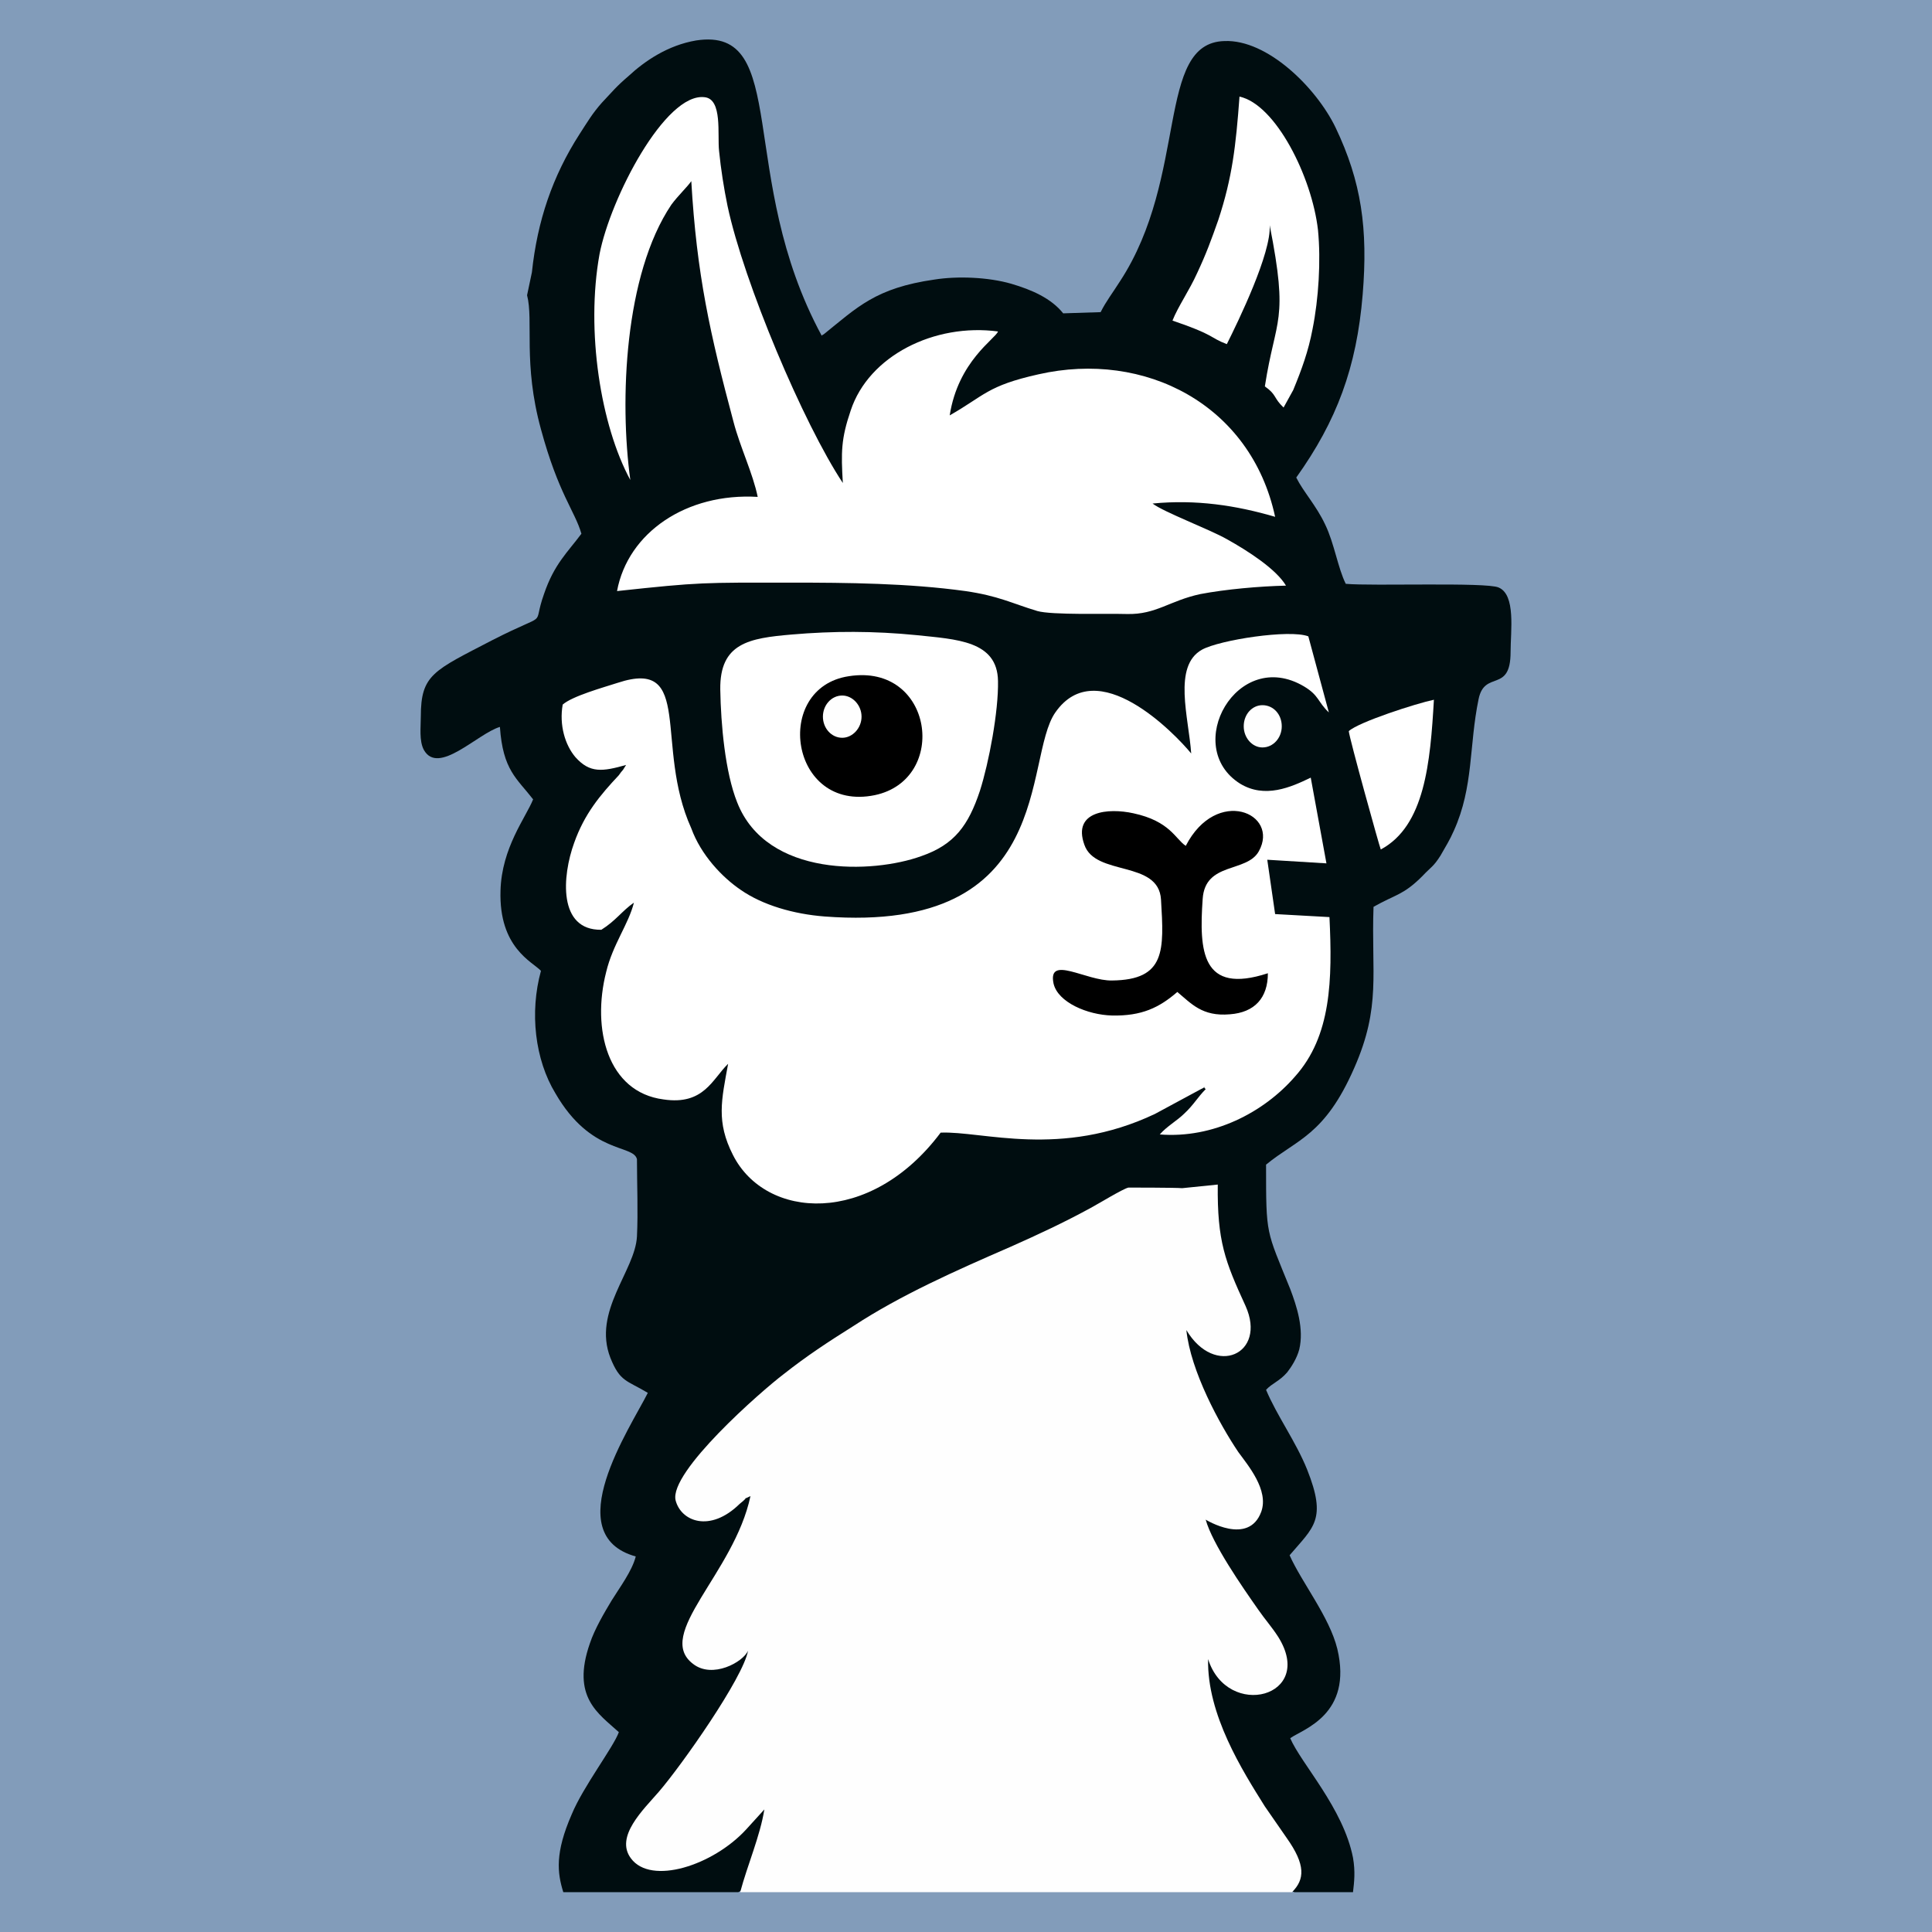 <svg xmlns="http://www.w3.org/2000/svg" xmlns:xlink="http://www.w3.org/1999/xlink" xml:space="preserve" width="32px" height="32px" style="shape-rendering:geometricPrecision; text-rendering:geometricPrecision; image-rendering:optimizeQuality; fill-rule:evenodd; clip-rule:evenodd" viewBox="0 0 32 32"> <defs>  <style type="text/css">   <![CDATA[    .fil4 {fill:#FEFEFE}    .fil3 {fill:black}    .fil1 {fill:#000D10}    .fil0 {fill:#829CBA}    .fil5 {fill:#FEFEFE}    .fil2 {fill:white}   ]]>  </style> </defs> <g id="Vrstva_x0020_1">    <g id="_1738125088304">   <polygon class="fil0" points="0,0 32,0 32,32 0,32 "></polygon>   <path class="fil1" d="M8.73 4.89c0.11,0.42 -0.07,1.13 0.23,2.22 0.29,1.07 0.56,1.35 0.67,1.73 -0.23,0.31 -0.45,0.5 -0.62,1 -0.21,0.59 0.13,0.26 -0.85,0.76 -0.98,0.51 -1.19,0.57 -1.19,1.27 0,0.17 -0.03,0.4 0.05,0.55 0.24,0.43 0.89,-0.27 1.26,-0.38 0.05,0.72 0.28,0.85 0.55,1.2 -0.12,0.3 -0.52,0.8 -0.54,1.51 -0.03,0.95 0.53,1.18 0.67,1.33 -0.19,0.69 -0.1,1.47 0.24,2.03 0.59,1.02 1.29,0.84 1.35,1.09 0,0.41 0.02,0.87 0,1.28 -0.03,0.57 -0.74,1.24 -0.44,2.01 0.16,0.4 0.27,0.37 0.62,0.58 -0.29,0.58 -1.49,2.35 -0.2,2.71 -0.06,0.24 -0.27,0.52 -0.4,0.73 -0.12,0.2 -0.28,0.47 -0.36,0.71 -0.31,0.89 0.14,1.16 0.48,1.47 -0.09,0.25 -0.59,0.9 -0.78,1.36 -0.28,0.64 -0.24,0.97 -0.14,1.29l2.9 0 3.51 -2.07 5.7 2.07 0.97 0c0.02,-0.17 0.04,-0.34 0,-0.57 -0.16,-0.82 -0.86,-1.56 -1.04,-1.98 0.21,-0.15 1.04,-0.39 0.78,-1.48 -0.13,-0.53 -0.59,-1.1 -0.79,-1.55 0.4,-0.47 0.62,-0.59 0.29,-1.42 -0.19,-0.47 -0.5,-0.89 -0.68,-1.32 0.1,-0.11 0.22,-0.14 0.35,-0.29 0.07,-0.09 0.16,-0.23 0.2,-0.38 0.08,-0.34 -0.04,-0.71 -0.15,-1 -0.4,-0.99 -0.4,-0.87 -0.4,-2.06 0.51,-0.42 0.97,-0.48 1.46,-1.6 0.45,-1.02 0.28,-1.57 0.32,-2.67 0.37,-0.21 0.49,-0.19 0.81,-0.51 0.14,-0.15 0.18,-0.15 0.3,-0.34 0.09,-0.16 0.15,-0.25 0.22,-0.41 0.33,-0.73 0.25,-1.41 0.41,-2.18 0.1,-0.49 0.53,-0.09 0.53,-0.78 0,-0.35 0.09,-0.95 -0.2,-1.07 -0.21,-0.09 -2.09,-0.02 -2.53,-0.06 -0.13,-0.26 -0.19,-0.67 -0.34,-0.98 -0.15,-0.32 -0.36,-0.54 -0.48,-0.78 0.67,-0.94 1,-1.82 1.1,-3.03 0.09,-1.09 -0.02,-1.87 -0.45,-2.77 -0.32,-0.66 -1.13,-1.46 -1.84,-1.43 -1.14,0.03 -0.59,2.24 -1.73,3.98 -0.12,0.19 -0.23,0.33 -0.32,0.51l-0.62 0.02c-0.2,-0.25 -0.52,-0.39 -0.86,-0.49 -0.38,-0.11 -0.89,-0.13 -1.27,-0.07 -0.98,0.14 -1.28,0.46 -1.84,0.91 -0.01,0 -0.02,0.01 -0.03,0.02 -1.42,-2.62 -0.51,-5.13 -2.08,-4.89 -0.47,0.08 -0.85,0.34 -1.12,0.59 -0.21,0.18 -0.26,0.25 -0.44,0.44 -0.16,0.18 -0.24,0.32 -0.37,0.52 -0.45,0.7 -0.7,1.44 -0.79,2.29l-0.08 0.38z"></path>   <path class="fil2" d="M19.97 18.04c-0.13,0.13 -0.2,0.26 -0.35,0.4 -0.12,0.12 -0.3,0.22 -0.41,0.35 0.88,0.07 1.72,-0.36 2.24,-0.96 0.6,-0.67 0.62,-1.6 0.57,-2.64l-0.9 -0.05 -0.13 -0.9 0.98 0.06 -0.26 -1.42c-0.33,0.16 -0.76,0.35 -1.17,0.1 -0.97,-0.61 -0.05,-2.27 1.06,-1.61 0.25,0.15 0.22,0.25 0.41,0.43l-0.34 -1.26c-0.31,-0.12 -1.47,0.06 -1.76,0.22 -0.49,0.27 -0.22,1.13 -0.18,1.72 -0.27,-0.33 -1.56,-1.67 -2.25,-0.68 -0.54,0.77 0.03,3.67 -3.82,3.38 -0.52,-0.04 -1.03,-0.19 -1.39,-0.44 -0.31,-0.21 -0.66,-0.58 -0.82,-1.02 -0.62,-1.37 0.05,-2.83 -1.22,-2.41 -0.25,0.08 -0.75,0.22 -0.91,0.36 -0.06,0.34 0.04,0.67 0.21,0.87 0.24,0.27 0.45,0.24 0.84,0.13l-0.05 0.08c-0.04,0.05 -0.03,0.03 -0.07,0.09 -0.31,0.33 -0.57,0.64 -0.74,1.12 -0.2,0.55 -0.27,1.45 0.45,1.44 0.24,-0.15 0.34,-0.31 0.54,-0.45 -0.09,0.36 -0.35,0.69 -0.46,1.15 -0.24,0.94 0.02,1.99 0.95,2.11 0.67,0.1 0.81,-0.34 1.07,-0.59 -0.11,0.6 -0.2,0.96 0.08,1.51 0.54,1.07 2.27,1.19 3.44,-0.37 0.69,-0.03 1.99,0.43 3.55,-0.31l0.76 -0.41c0.12,-0.05 0.01,-0.06 0.08,0z"></path>   <path class="fil2" d="M10.44 7.95c-0.18,-1.31 -0.1,-3.4 0.68,-4.56 0.11,-0.15 0.27,-0.3 0.33,-0.39 0.09,1.55 0.31,2.53 0.7,3.99 0.11,0.42 0.32,0.85 0.4,1.24 -1.18,-0.07 -2.15,0.59 -2.33,1.56 1.39,-0.15 1.42,-0.14 2.87,-0.14 0.95,0 1.96,0.01 2.9,0.14 0.55,0.08 0.76,0.2 1.19,0.33 0.24,0.07 1.16,0.04 1.49,0.05 0.48,0.01 0.7,-0.22 1.21,-0.33 0.42,-0.08 0.98,-0.13 1.42,-0.14 -0.16,-0.27 -0.62,-0.57 -0.98,-0.77 -0.28,-0.16 -1.05,-0.45 -1.23,-0.59 0.72,-0.07 1.38,0.03 2.03,0.22 -0.4,-1.86 -2.16,-2.76 -3.92,-2.36 -0.85,0.19 -0.89,0.35 -1.47,0.68 0.14,-0.9 0.76,-1.27 0.8,-1.39 -1.05,-0.14 -2.14,0.4 -2.44,1.31 -0.16,0.47 -0.16,0.69 -0.13,1.2 -0.65,-0.98 -1.64,-3.32 -1.91,-4.59 -0.06,-0.29 -0.11,-0.61 -0.14,-0.91 -0.03,-0.27 0.06,-0.86 -0.24,-0.89 -0.65,-0.08 -1.56,1.67 -1.74,2.6 -0.23,1.27 0.02,2.84 0.51,3.74z"></path>   <path class="fil2" d="M13.11 10.51c-0.7,0.06 -1.19,0.14 -1.18,0.91 0.01,0.58 0.08,1.37 0.28,1.87 0.49,1.25 2.25,1.18 3.05,0.89 0.55,-0.19 0.78,-0.51 0.97,-1.08 0.15,-0.47 0.31,-1.32 0.3,-1.82 -0.01,-0.67 -0.69,-0.69 -1.35,-0.76 -0.7,-0.07 -1.38,-0.07 -2.07,-0.01z"></path>   <path class="fil2" d="M19.42 5.31c0.71,0.24 0.61,0.28 0.9,0.39 0.19,-0.38 0.74,-1.51 0.71,-1.97 0.32,1.62 0.1,1.51 -0.08,2.67 0.2,0.14 0.14,0.19 0.31,0.35l0.16 -0.29c0.14,-0.34 0.25,-0.64 0.32,-1.01 0.1,-0.5 0.14,-1.13 0.09,-1.64 -0.1,-0.88 -0.7,-2.08 -1.3,-2.21 -0.06,0.82 -0.12,1.34 -0.35,2.04 -0.12,0.34 -0.2,0.56 -0.35,0.88 -0.13,0.29 -0.32,0.56 -0.41,0.79z"></path>   <path class="fil3" d="M19.5 16.43c0.23,0.19 0.41,0.41 0.87,0.37 0.41,-0.03 0.63,-0.27 0.63,-0.68 -1.1,0.36 -1.14,-0.37 -1.08,-1.23 0.04,-0.62 0.73,-0.43 0.93,-0.79 0.35,-0.63 -0.7,-1.08 -1.21,-0.09 -0.17,-0.11 -0.26,-0.41 -0.87,-0.54 -0.41,-0.09 -1.01,-0.04 -0.81,0.52 0.18,0.53 1.23,0.25 1.27,0.91 0.05,0.84 0.08,1.33 -0.81,1.34 -0.43,0.01 -1.07,-0.43 -0.97,0.05 0.07,0.31 0.56,0.52 0.97,0.53 0.49,0.01 0.78,-0.13 1.08,-0.39z"></path>   <path class="fil3" d="M14.06 11.2c-1.27,0.19 -0.98,2.26 0.43,1.97 1.23,-0.26 0.97,-2.19 -0.43,-1.97z"></path>   <path class="fil2" d="M22.34 12.11c0.01,0.12 0.51,1.92 0.53,1.96 0.73,-0.39 0.82,-1.44 0.88,-2.48 -0.29,0.06 -1.25,0.37 -1.41,0.52z"></path>   <path class="fil4" d="M13.95 11.52c0.17,0 0.32,0.16 0.32,0.35 0,0.19 -0.15,0.35 -0.32,0.35 -0.18,0 -0.32,-0.16 -0.32,-0.35 0,-0.19 0.14,-0.35 0.32,-0.35z"></path>   <path class="fil4" d="M20.91 11.68c0.18,0 0.32,0.15 0.32,0.35 0,0.19 -0.14,0.35 -0.32,0.35 -0.17,0 -0.31,-0.16 -0.31,-0.35 0,-0.2 0.14,-0.35 0.31,-0.35z"></path>   <path class="fil5" d="M19.58 19.68c-0.09,-0.01 -0.88,-0.01 -0.89,-0.01 -0.09,0.02 -0.5,0.27 -0.63,0.34 -0.44,0.24 -0.87,0.44 -1.32,0.64 -0.92,0.4 -1.82,0.8 -2.6,1.31 -0.43,0.27 -0.78,0.5 -1.16,0.8 -0.37,0.28 -1.9,1.62 -1.79,2.09 0.09,0.35 0.57,0.54 1.06,0.06 0.01,-0.01 0.05,-0.04 0.06,-0.05 0.11,-0.1 -0.06,0.01 0.12,-0.08 -0.27,1.28 -1.6,2.29 -0.95,2.78 0.32,0.25 0.83,-0.03 0.91,-0.22 -0.08,0.45 -1.1,1.9 -1.48,2.34 -0.25,0.29 -0.73,0.74 -0.46,1.1 0.33,0.45 1.36,0.12 1.91,-0.48l0.3 -0.33c-0.07,0.44 -0.28,0.92 -0.4,1.37l9.14 0c0.21,-0.21 0.23,-0.45 -0.09,-0.9 -0.13,-0.19 -0.23,-0.33 -0.36,-0.52 -0.37,-0.59 -0.96,-1.52 -0.94,-2.44 0.32,1.01 1.79,0.63 1.16,-0.37 -0.11,-0.17 -0.22,-0.29 -0.33,-0.45 -0.26,-0.37 -0.76,-1.09 -0.87,-1.49 0,0 0.71,0.44 0.92,-0.13 0.13,-0.36 -0.22,-0.77 -0.38,-0.99 -0.31,-0.46 -0.79,-1.34 -0.86,-2.02 0.47,0.79 1.34,0.4 0.98,-0.4 -0.34,-0.74 -0.47,-1.07 -0.46,-2.01l-0.59 0.06z"></path>  </g> </g></svg>
